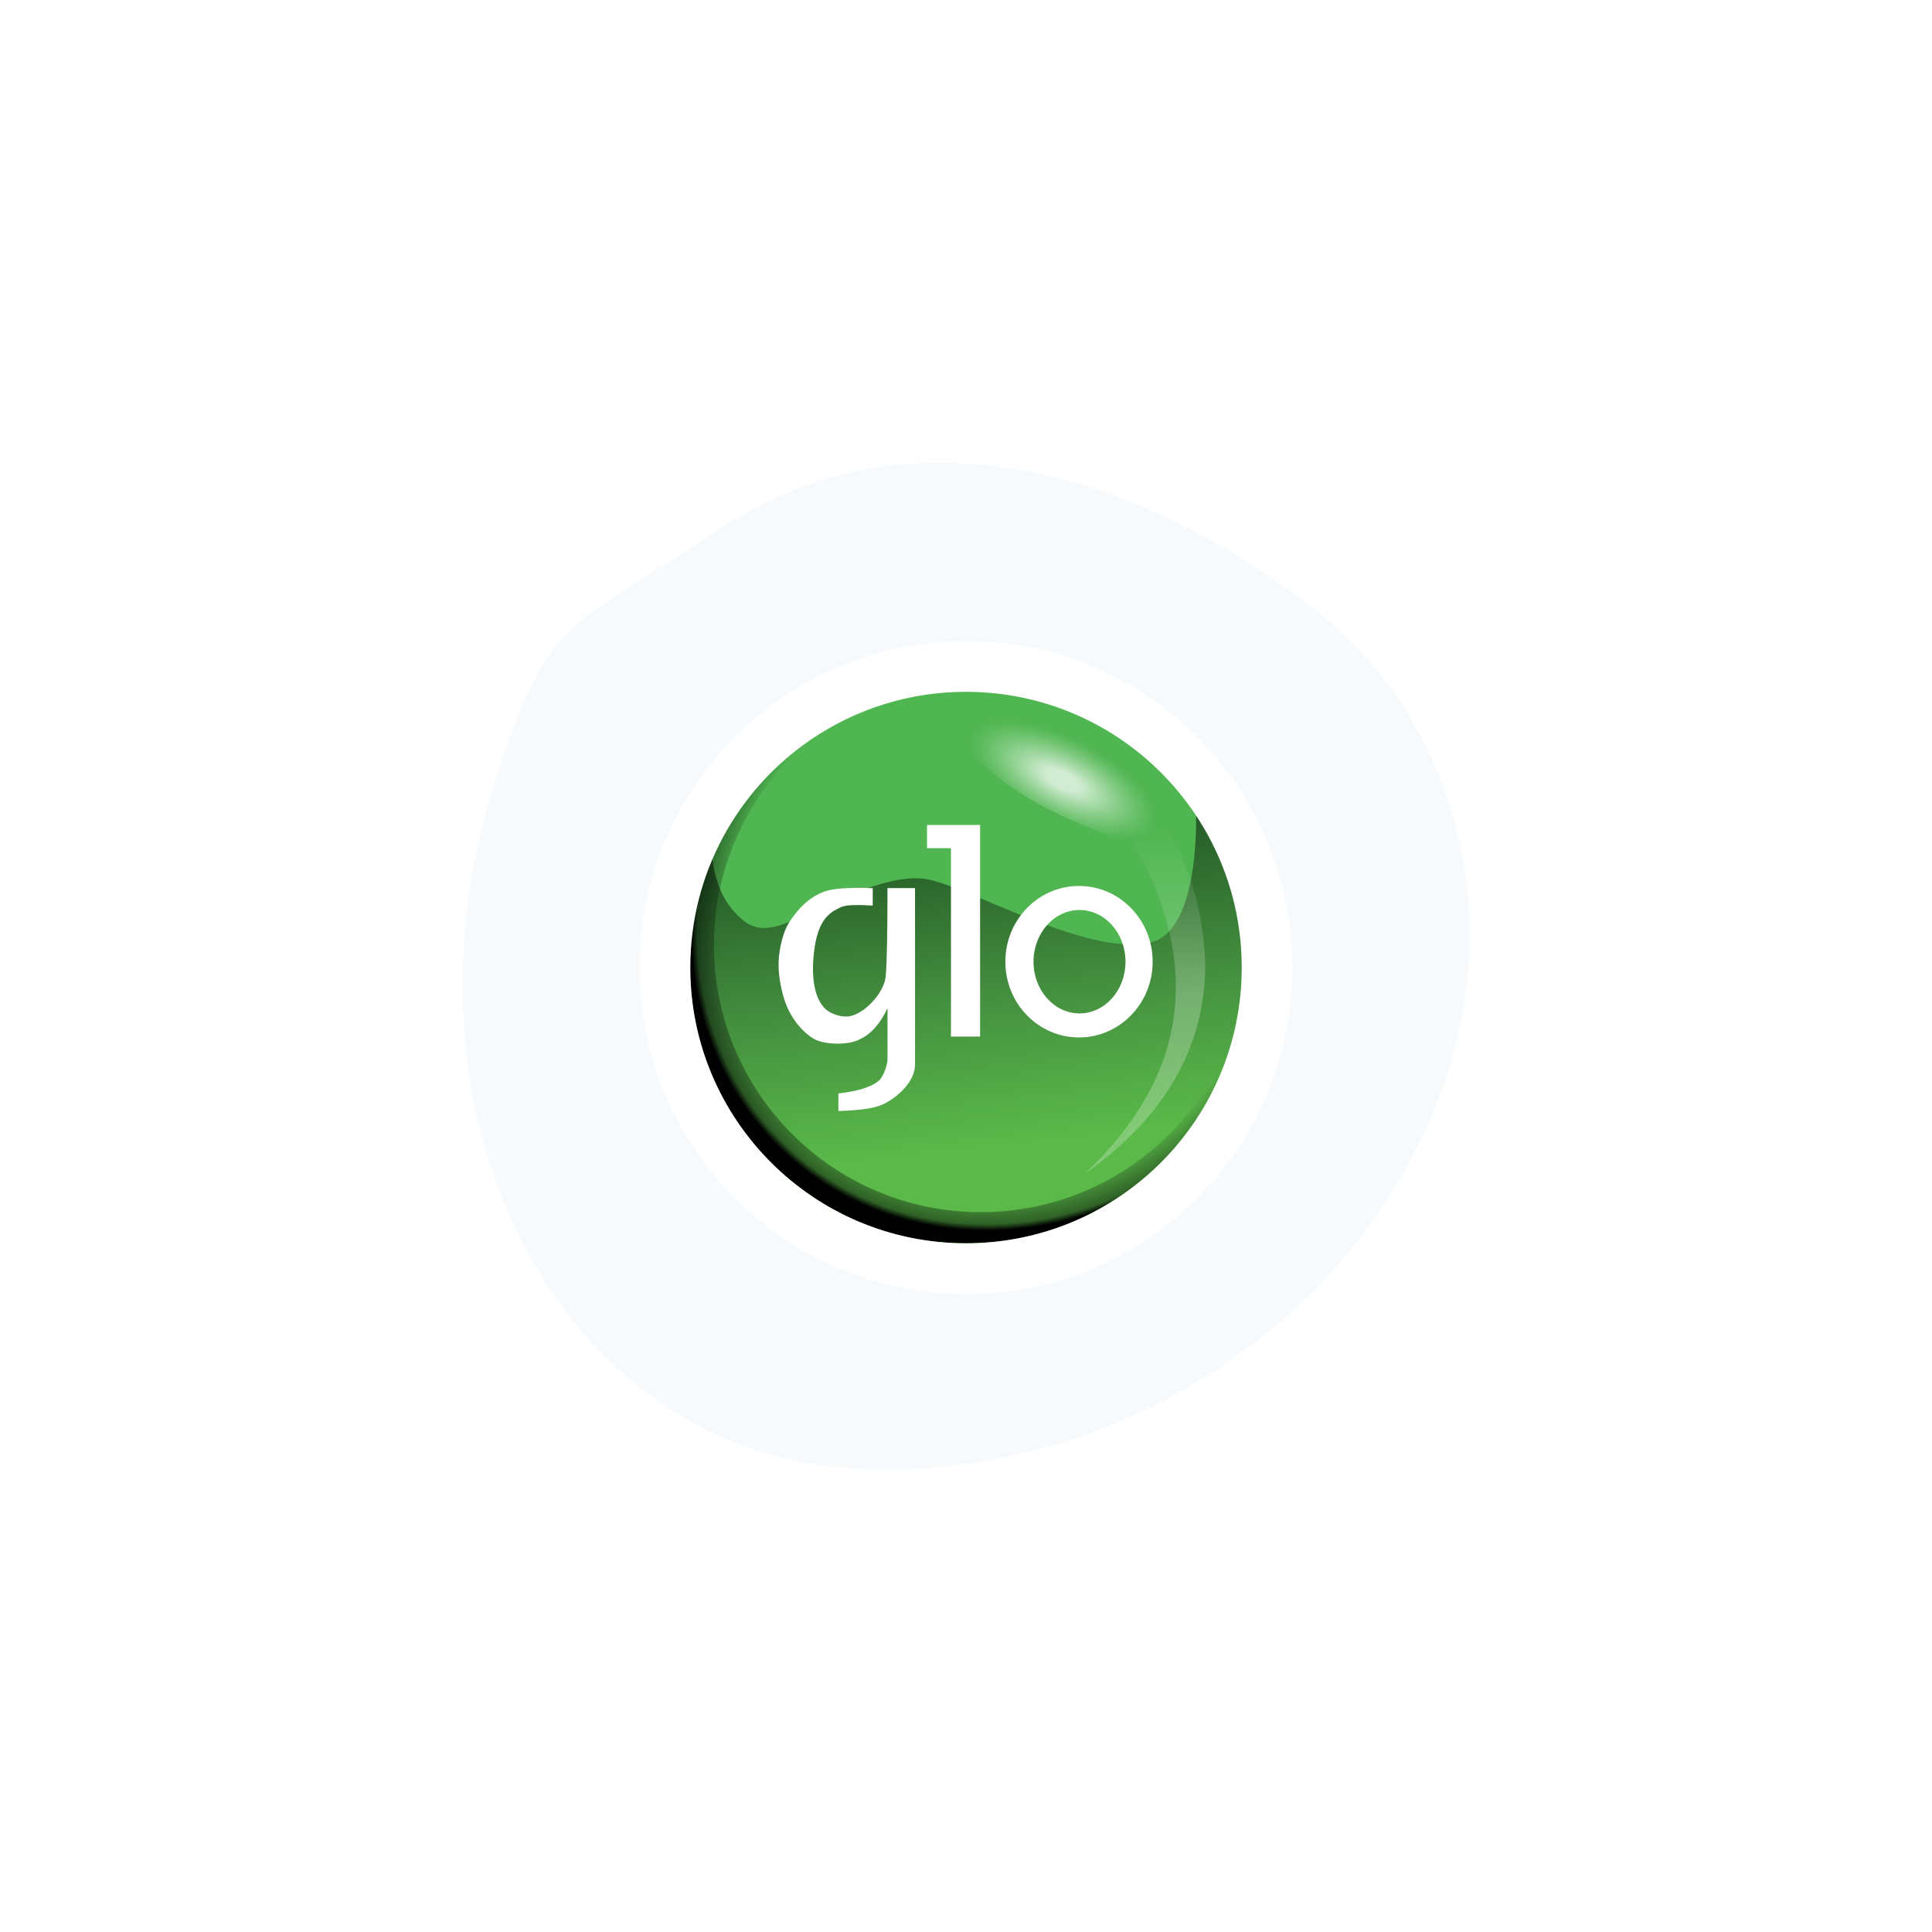<svg width="142" height="142" viewBox="0 0 142 142" fill="none" xmlns="http://www.w3.org/2000/svg">
<g filter="url(#filter0_d_1462_1047)">
<path d="M98.341 41.041C89.091 34.078 77.771 29.218 66.33 30.104C60.366 30.564 54.798 32.666 49.777 36.147C46.034 38.742 41.227 41.041 38.123 44.489C35.506 47.412 33.894 52.142 32.676 55.918C29.938 64.26 29.177 73.423 30.972 82.094C34.289 98.055 45.669 110.272 60.883 111.783C80.51 113.753 101.901 102.193 109.538 81.962C115.289 66.756 110.725 50.302 98.341 41.041Z" fill="#F7FAFD"/>
<path d="M66.484 32.099C77.269 31.263 88.114 35.847 97.138 42.639L97.143 42.643C108.772 51.34 113.122 66.834 107.668 81.255L107.667 81.256C100.374 100.573 79.88 111.68 61.083 109.793H61.081C47.148 108.409 36.45 97.349 33.085 82.401L32.931 81.686C31.214 73.394 31.935 64.587 34.576 56.542L34.58 56.532C35.826 52.667 37.33 48.373 39.613 45.823L39.612 45.822C40.983 44.3 42.781 42.98 44.796 41.678C46.7 40.447 49.037 39.094 50.917 37.791C55.672 34.494 60.904 32.529 66.483 32.099H66.484Z" stroke="white" stroke-width="4"/>
</g>
<path d="M70.974 91.761C82.339 91.761 91.552 82.548 91.552 71.183C91.552 59.819 82.339 50.605 70.974 50.605C59.609 50.605 50.396 59.819 50.396 71.183C50.396 82.548 59.609 91.761 70.974 91.761Z" fill="#50B651"/>
<path opacity="0.663" fill-rule="evenodd" clip-rule="evenodd" d="M91.489 71.126C91.489 82.526 82.247 91.768 70.849 91.768C59.451 91.768 50.206 82.526 50.206 71.126C50.206 66.083 50.348 65.333 52.333 62.462C52.333 62.462 52.231 65.705 54.608 67.634C56.087 68.833 57.63 67.968 60.455 66.667C63.51 65.258 65.994 64.35 67.932 64.59C70.851 64.951 79.849 70.355 84.545 69.279C88.297 68.421 87.901 59.576 87.901 59.576C91.998 63.577 91.489 66.281 91.489 71.126Z" fill="url(#paint0_linear_1462_1047)"/>
<path opacity="0.586" fill-rule="evenodd" clip-rule="evenodd" d="M79.707 86.287C87.172 79.265 88.413 71.22 83.429 62.153C83.455 62.171 83.763 61.107 84.354 58.961C87.007 62.173 88.417 66.137 88.585 70.854C88.584 76.964 85.624 82.108 79.707 86.287Z" fill="url(#paint1_linear_1462_1047)"/>
<path opacity="0.744" fill-rule="evenodd" clip-rule="evenodd" d="M76.165 59.004C72.562 57.01 68.428 52.998 68.977 52.156C69.527 51.313 76.659 51.458 80.263 53.453C83.868 55.447 86.935 61.429 86.386 62.272C85.837 63.114 79.769 60.999 76.165 59.004Z" fill="url(#paint2_radial_1462_1047)"/>
<path fill-rule="evenodd" clip-rule="evenodd" d="M79.305 76.251C76.315 76.251 73.892 73.758 73.892 70.684C73.892 67.609 76.315 65.117 79.305 65.117C82.294 65.117 84.718 67.609 84.718 70.684C84.718 73.758 82.294 76.251 79.305 76.251ZM79.343 74.485C81.209 74.485 82.723 72.783 82.723 70.684C82.723 68.585 81.209 66.884 79.343 66.884C77.477 66.884 75.963 68.586 75.963 70.685C75.963 72.784 77.477 74.485 79.343 74.485Z" fill="white"/>
<path fill-rule="evenodd" clip-rule="evenodd" d="M68.136 60.635H72.036V76.189H69.895V62.341H68.136V60.635Z" fill="white"/>
<path fill-rule="evenodd" clip-rule="evenodd" d="M65.229 65.275H67.254V78.265C67.254 79.448 66.008 80.681 64.795 81.212C64.222 81.462 63.163 81.611 61.62 81.658V80.366C63.129 80.198 64.148 79.862 64.676 79.359C64.981 78.935 65.172 78.44 65.23 77.921V74.105C64.688 75.254 64.007 76.015 63.185 76.389C62.331 76.85 60.592 76.774 59.882 76.389C59.172 76.004 58.131 74.99 57.654 73.48C57.522 73.063 57.193 71.928 57.227 70.726C57.258 69.582 57.637 68.37 57.952 67.873C58.493 67.022 59.345 65.957 60.637 65.513C61.268 65.295 62.437 65.217 64.145 65.278V66.563C62.876 66.477 62.084 66.52 61.77 66.692C61.298 66.948 60.233 67.263 59.882 69.584C59.531 71.905 59.892 73.804 61.006 74.398C61.388 74.603 62.063 74.845 62.687 74.632C63.885 74.222 65.013 72.761 65.099 71.771C65.186 70.766 65.229 68.601 65.229 65.275Z" fill="white"/>
<path fill-rule="evenodd" clip-rule="evenodd" d="M90.842 75.256C88.93 84.462 80.772 91.379 71 91.379C59.808 91.379 50.734 82.306 50.734 71.114C50.734 64.161 54.236 58.026 59.572 54.377C55.236 57.972 52.476 63.404 52.476 69.477C52.476 80.311 61.258 89.093 72.091 89.093C80.913 89.093 88.374 83.269 90.842 75.256Z" fill="url(#paint3_radial_1462_1047)"/>
<path fill-rule="evenodd" clip-rule="evenodd" d="M71 47.115C57.745 47.115 47 57.86 47 71.115C47 84.369 57.745 95.115 71 95.115C84.254 95.115 95 84.369 95 71.115C95 57.86 84.254 47.115 71 47.115ZM71 91.381C59.808 91.381 50.735 82.307 50.735 71.115C50.735 64.162 54.236 58.027 59.572 54.378C62.937 52.073 66.921 50.843 71 50.849C82.192 50.849 91.265 59.922 91.265 71.115C91.266 72.506 91.124 73.894 90.842 75.257C88.93 84.463 80.772 91.38 71 91.38V91.381Z" fill="white"/>
<defs>
<filter id="filter0_d_1462_1047" x="0" y="0" width="142" height="142" filterUnits="userSpaceOnUse" color-interpolation-filters="sRGB">
<feFlood flood-opacity="0" result="BackgroundImageFix"/>
<feColorMatrix in="SourceAlpha" type="matrix" values="0 0 0 0 0 0 0 0 0 0 0 0 0 0 0 0 0 0 127 0" result="hardAlpha"/>
<feOffset/>
<feGaussianBlur stdDeviation="15"/>
<feComposite in2="hardAlpha" operator="out"/>
<feColorMatrix type="matrix" values="0 0 0 0 0.059 0 0 0 0 0.337 0 0 0 0 0.741 0 0 0 0.035 0"/>
<feBlend mode="normal" in2="BackgroundImageFix" result="effect1_dropShadow_1462_1047"/>
<feBlend mode="normal" in="SourceGraphic" in2="effect1_dropShadow_1462_1047" result="shape"/>
</filter>
<linearGradient id="paint0_linear_1462_1047" x1="70.051" y1="62.395" x2="72.697" y2="86.288" gradientUnits="userSpaceOnUse">
<stop stop-color="#123214"/>
<stop offset="0.46" stop-color="#3E7C37"/>
<stop offset="0.91" stop-color="#5FBB46"/>
</linearGradient>
<linearGradient id="paint1_linear_1462_1047" x1="85.336" y1="60.841" x2="85.336" y2="80.162" gradientUnits="userSpaceOnUse">
<stop stop-color="white" stop-opacity="0"/>
<stop offset="0.64" stop-color="white" stop-opacity="0.43"/>
<stop offset="1" stop-color="white" stop-opacity="0.42"/>
</linearGradient>
<radialGradient id="paint2_radial_1462_1047" cx="0" cy="0" r="1" gradientUnits="userSpaceOnUse" gradientTransform="translate(78.12 57.349) rotate(26.761) scale(10.168 4.235)">
<stop offset="0.13" stop-color="white"/>
<stop offset="0.29" stop-color="white" stop-opacity="0.69"/>
<stop offset="0.45" stop-color="white" stop-opacity="0.4"/>
<stop offset="0.59" stop-color="white" stop-opacity="0.18"/>
<stop offset="0.69" stop-color="white" stop-opacity="0.05"/>
<stop offset="0.74" stop-color="white" stop-opacity="0"/>
</radialGradient>
<radialGradient id="paint3_radial_1462_1047" cx="0" cy="0" r="1" gradientUnits="userSpaceOnUse" gradientTransform="translate(74.475 66.445) rotate(39.84) scale(22.787 24.838)">
<stop offset="0.86" stop-opacity="0"/>
<stop offset="0.98" stop-opacity="0.47"/>
<stop offset="1"/>
</radialGradient>
</defs>
</svg>
